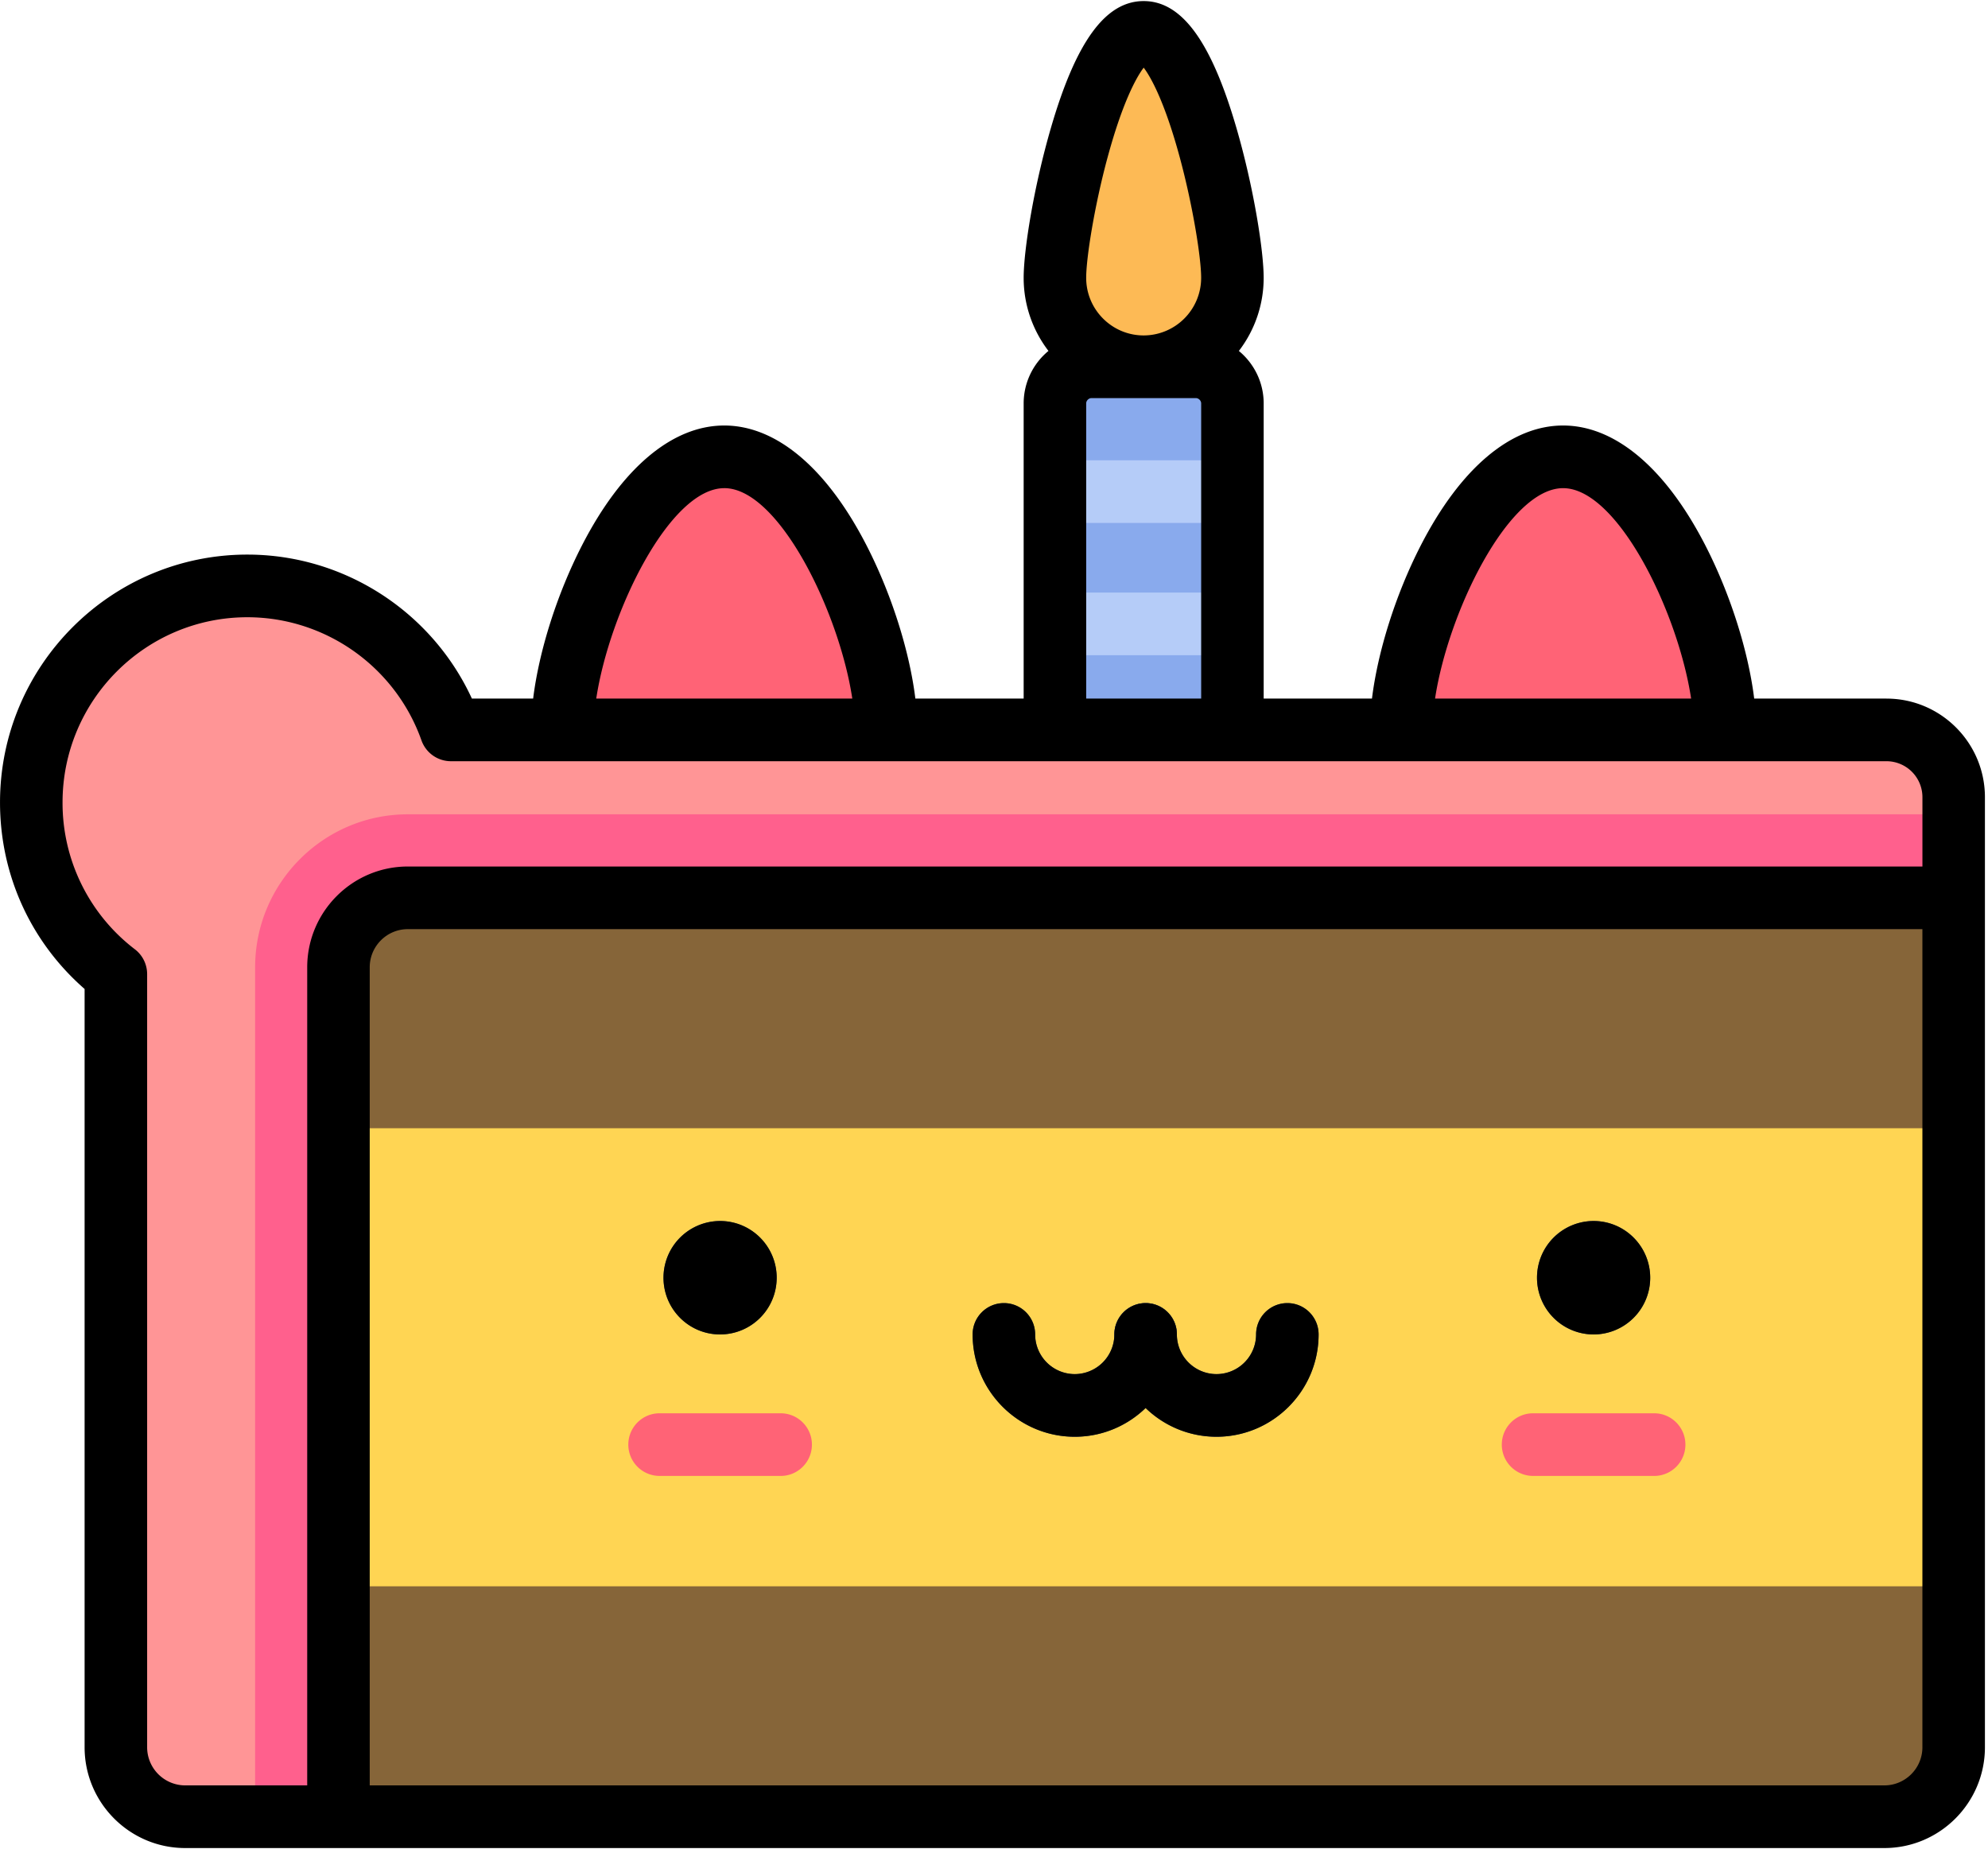<?xml version="1.0" standalone="no"?><!DOCTYPE svg PUBLIC "-//W3C//DTD SVG 1.1//EN" "http://www.w3.org/Graphics/SVG/1.1/DTD/svg11.dtd"><svg class="icon" width="200px" height="186.01px" viewBox="0 0 1101 1024" version="1.1" xmlns="http://www.w3.org/2000/svg"><path d="M490.797 404.213c0-49.625-40.16-151.225-89.682-151.225-49.531 0-89.682 101.591-89.682 151.225 0 49.625 40.151 89.854 89.682 89.854 49.522 0 89.682-40.229 89.682-89.854zM776.003 404.213c0-49.625 40.143-151.225 89.665-151.225 49.539 0 89.682 101.591 89.682 151.225 0 49.625-40.143 89.854-89.673 89.854-49.522 0-89.682-40.229-89.682-89.854z" fill="#FF6376" /><path d="M682.552 223.43a20.368 20.368 0 0 0-20.291-20.317h-57.74a20.36 20.36 0 0 0-20.282 20.317v194.921a20.368 20.368 0 0 0 20.282 20.325h57.74a20.368 20.368 0 0 0 20.282-20.325V223.43z" fill="#89AAED" /><path d="M584.231 328.153h98.304v34.687H584.231zM584.231 254.907h98.304v34.687H584.231z" fill="#B5CCF8" /><path d="M682.552 153.858c0-27.201-22.012-135.917-49.161-135.917-27.14 0-49.152 108.716-49.152 135.917a49.204 49.204 0 0 0 49.152 49.247 49.195 49.195 0 0 0 49.152-49.247z" fill="#FDBA55" /><path d="M1081.989 481.022v-39.549a37.225 37.225 0 0 0-37.182-37.26H249.718c-16.487-46.467-60.734-79.734-112.76-79.734-66.087 0-119.653 53.67-119.653 119.877 0 38.757 18.372 73.203 46.846 95.112v428.127a38.439 38.439 0 0 0 38.404 38.473h66.422V481.013h912.995z" fill="#FF9596" /><path d="M225.848 450.956c-46.622 0-84.562 38-84.562 84.725v470.386h46.157V553.063A120.212 120.212 0 0 0 244.383 497.199h837.606v-46.243H225.848z" fill="#FF608D" /><path d="M225.848 497.199a38.439 38.439 0 0 0-38.404 38.482v470.386h856.141a38.439 38.439 0 0 0 38.404-38.473V497.199H225.848z" fill="#866539" /><path d="M187.444 624.795h894.529v253.668H187.444z" fill="#FFD553" /><path d="M367.444 707.584a31.408 31.348 90 1 0 62.696 0 31.408 31.348 90 1 0-62.696 0Z" fill="#3F4963" /><path d="M851.228 707.584a31.408 31.348 90 1 0 62.696 0 31.408 31.348 90 1 0-62.696 0Z" fill="#3F4963" /><path d="M432.335 817.341H365.284a17.331 17.331 0 0 1-17.313-17.339c0-9.577 7.745-17.348 17.313-17.348h67.059c9.56 0 17.313 7.77 17.313 17.348s-7.745 17.348-17.313 17.348zM916.11 817.341h-67.059a17.331 17.331 0 0 1-17.313-17.339c0-9.577 7.745-17.348 17.313-17.348h67.059c9.56 0 17.313 7.77 17.313 17.348s-7.745 17.348-17.313 17.348z" fill="#FF6376" /><path d="M595.228 795.648c-31.185 0-56.561-25.419-56.561-56.664 0-9.586 7.753-17.348 17.313-17.348 9.569 0 17.313 7.77 17.313 17.348a21.977 21.977 0 0 0 21.943 21.977 21.986 21.986 0 0 0 21.926-21.977c0-9.586 7.745-17.348 17.313-17.348s17.313 7.77 17.313 17.348c0 31.236-25.376 56.664-56.561 56.664z" fill="#3F4963" /><path d="M673.715 795.648c-31.185 0-56.552-25.419-56.552-56.664 0-9.586 7.745-17.348 17.313-17.348 9.56 0 17.313 7.77 17.313 17.348a21.977 21.977 0 0 0 21.934 21.977 21.977 21.977 0 0 0 21.934-21.977c0-9.586 7.745-17.348 17.305-17.348 9.569 0 17.313 7.77 17.313 17.348 0 31.236-25.376 56.664-56.561 56.664z" fill="#3F4963" /><path d="M1044.798 386.865h-73.281c-3.244-26.254-13.149-57.757-27.037-84.811-21.994-42.827-49.978-66.414-78.805-66.414-28.827 0-56.819 23.586-78.814 66.414-13.889 27.054-23.784 58.549-27.028 84.811h-59.977V223.43c0-11.703-5.361-22.175-13.742-29.085a66.336 66.336 0 0 0 13.734-40.487c0-15.308-5.636-50.546-15.085-83.013-13.94-47.93-30.264-70.252-51.372-70.252s-37.432 22.321-51.372 70.252c-9.448 32.467-15.093 67.704-15.093 83.013 0 15.214 5.137 29.257 13.742 40.478a37.638 37.638 0 0 0-13.742 29.085v163.444h-59.977c-3.235-26.263-13.14-57.757-27.028-84.811-21.994-42.827-49.978-66.414-78.814-66.414-28.827 0-56.81 23.586-78.805 66.414-13.889 27.054-23.793 58.549-27.037 84.811h-33.921c-22.201-48.162-70.725-79.743-124.377-79.743C61.449 307.123 0 368.692 0 444.364c0 40.039 16.969 77.222 46.846 103.321v419.909c0 30.78 24.989 55.821 55.709 55.821h941.03c30.72 0 55.718-25.041 55.718-55.821v-526.112c0-30.109-24.447-54.608-54.504-54.608z m-179.123-116.529c30.152 0 63.66 68.531 70.914 116.529H794.77c7.245-47.999 40.753-116.529 70.906-116.529zM613.264 87.685c8.106-30.126 15.833-44.574 20.136-50.219 4.303 5.636 12.021 20.093 20.127 50.219 7.228 26.882 11.703 55.279 11.703 66.173a31.907 31.907 0 0 1-31.839 31.899c-17.554 0-31.839-14.31-31.839-31.899 0-10.894 4.475-39.291 11.703-66.173z m-11.711 135.745c0-1.583 1.385-2.977 2.969-2.977h57.74c1.583 0 2.977 1.394 2.977 2.977v163.436h-63.686V223.43z m-200.437 46.897c30.152 0 63.66 68.539 70.906 116.538h-141.811c7.245-47.999 40.753-116.529 70.906-116.529z m663.561 697.267c0 11.651-9.466 21.125-21.091 21.125H204.757V535.681c0-11.66 9.466-21.134 21.091-21.134h838.828v453.038z m0-487.734h-838.819c-30.729 0-55.726 25.041-55.726 55.821V988.719H102.572a21.134 21.134 0 0 1-21.091-21.134V539.467c0-5.387-2.495-10.472-6.772-13.751a101.961 101.961 0 0 1-40.074-81.361c0-56.535 45.908-102.538 102.348-102.538 43.215 0 81.972 27.407 96.437 68.204a17.313 17.313 0 0 0 16.315 11.531h795.08a19.921 19.921 0 0 1 19.878 19.921v38.378zM595.228 795.648c15.231 0 29.068-6.075 39.239-15.919a56.294 56.294 0 0 0 39.248 15.919c31.185 0 56.561-25.419 56.561-56.673 0-9.577-7.745-17.339-17.313-17.339a17.331 17.331 0 0 0-17.313 17.339 21.977 21.977 0 0 1-21.934 21.977 21.977 21.977 0 0 1-21.934-21.977c0-9.577-7.745-17.339-17.313-17.339a17.331 17.331 0 0 0-17.313 17.339 21.986 21.986 0 0 1-21.934 21.977 21.977 21.977 0 0 1-21.934-21.977c0-9.577-7.745-17.339-17.313-17.339a17.331 17.331 0 0 0-17.313 17.339c0.009 31.254 25.385 56.673 56.57 56.673z m287.348-56.656a31.374 31.374 0 0 0 31.348-31.408c0-17.348-14.035-31.408-31.348-31.408a31.374 31.374 0 0 0-31.34 31.408 31.383 31.383 0 0 0 31.34 31.408z m-483.775 0a31.374 31.374 0 0 0 31.348-31.408c0-17.348-14.026-31.408-31.348-31.408a31.374 31.374 0 0 0-31.34 31.408c0 17.348 14.026 31.408 31.34 31.408z" fill="#000000" /></svg>